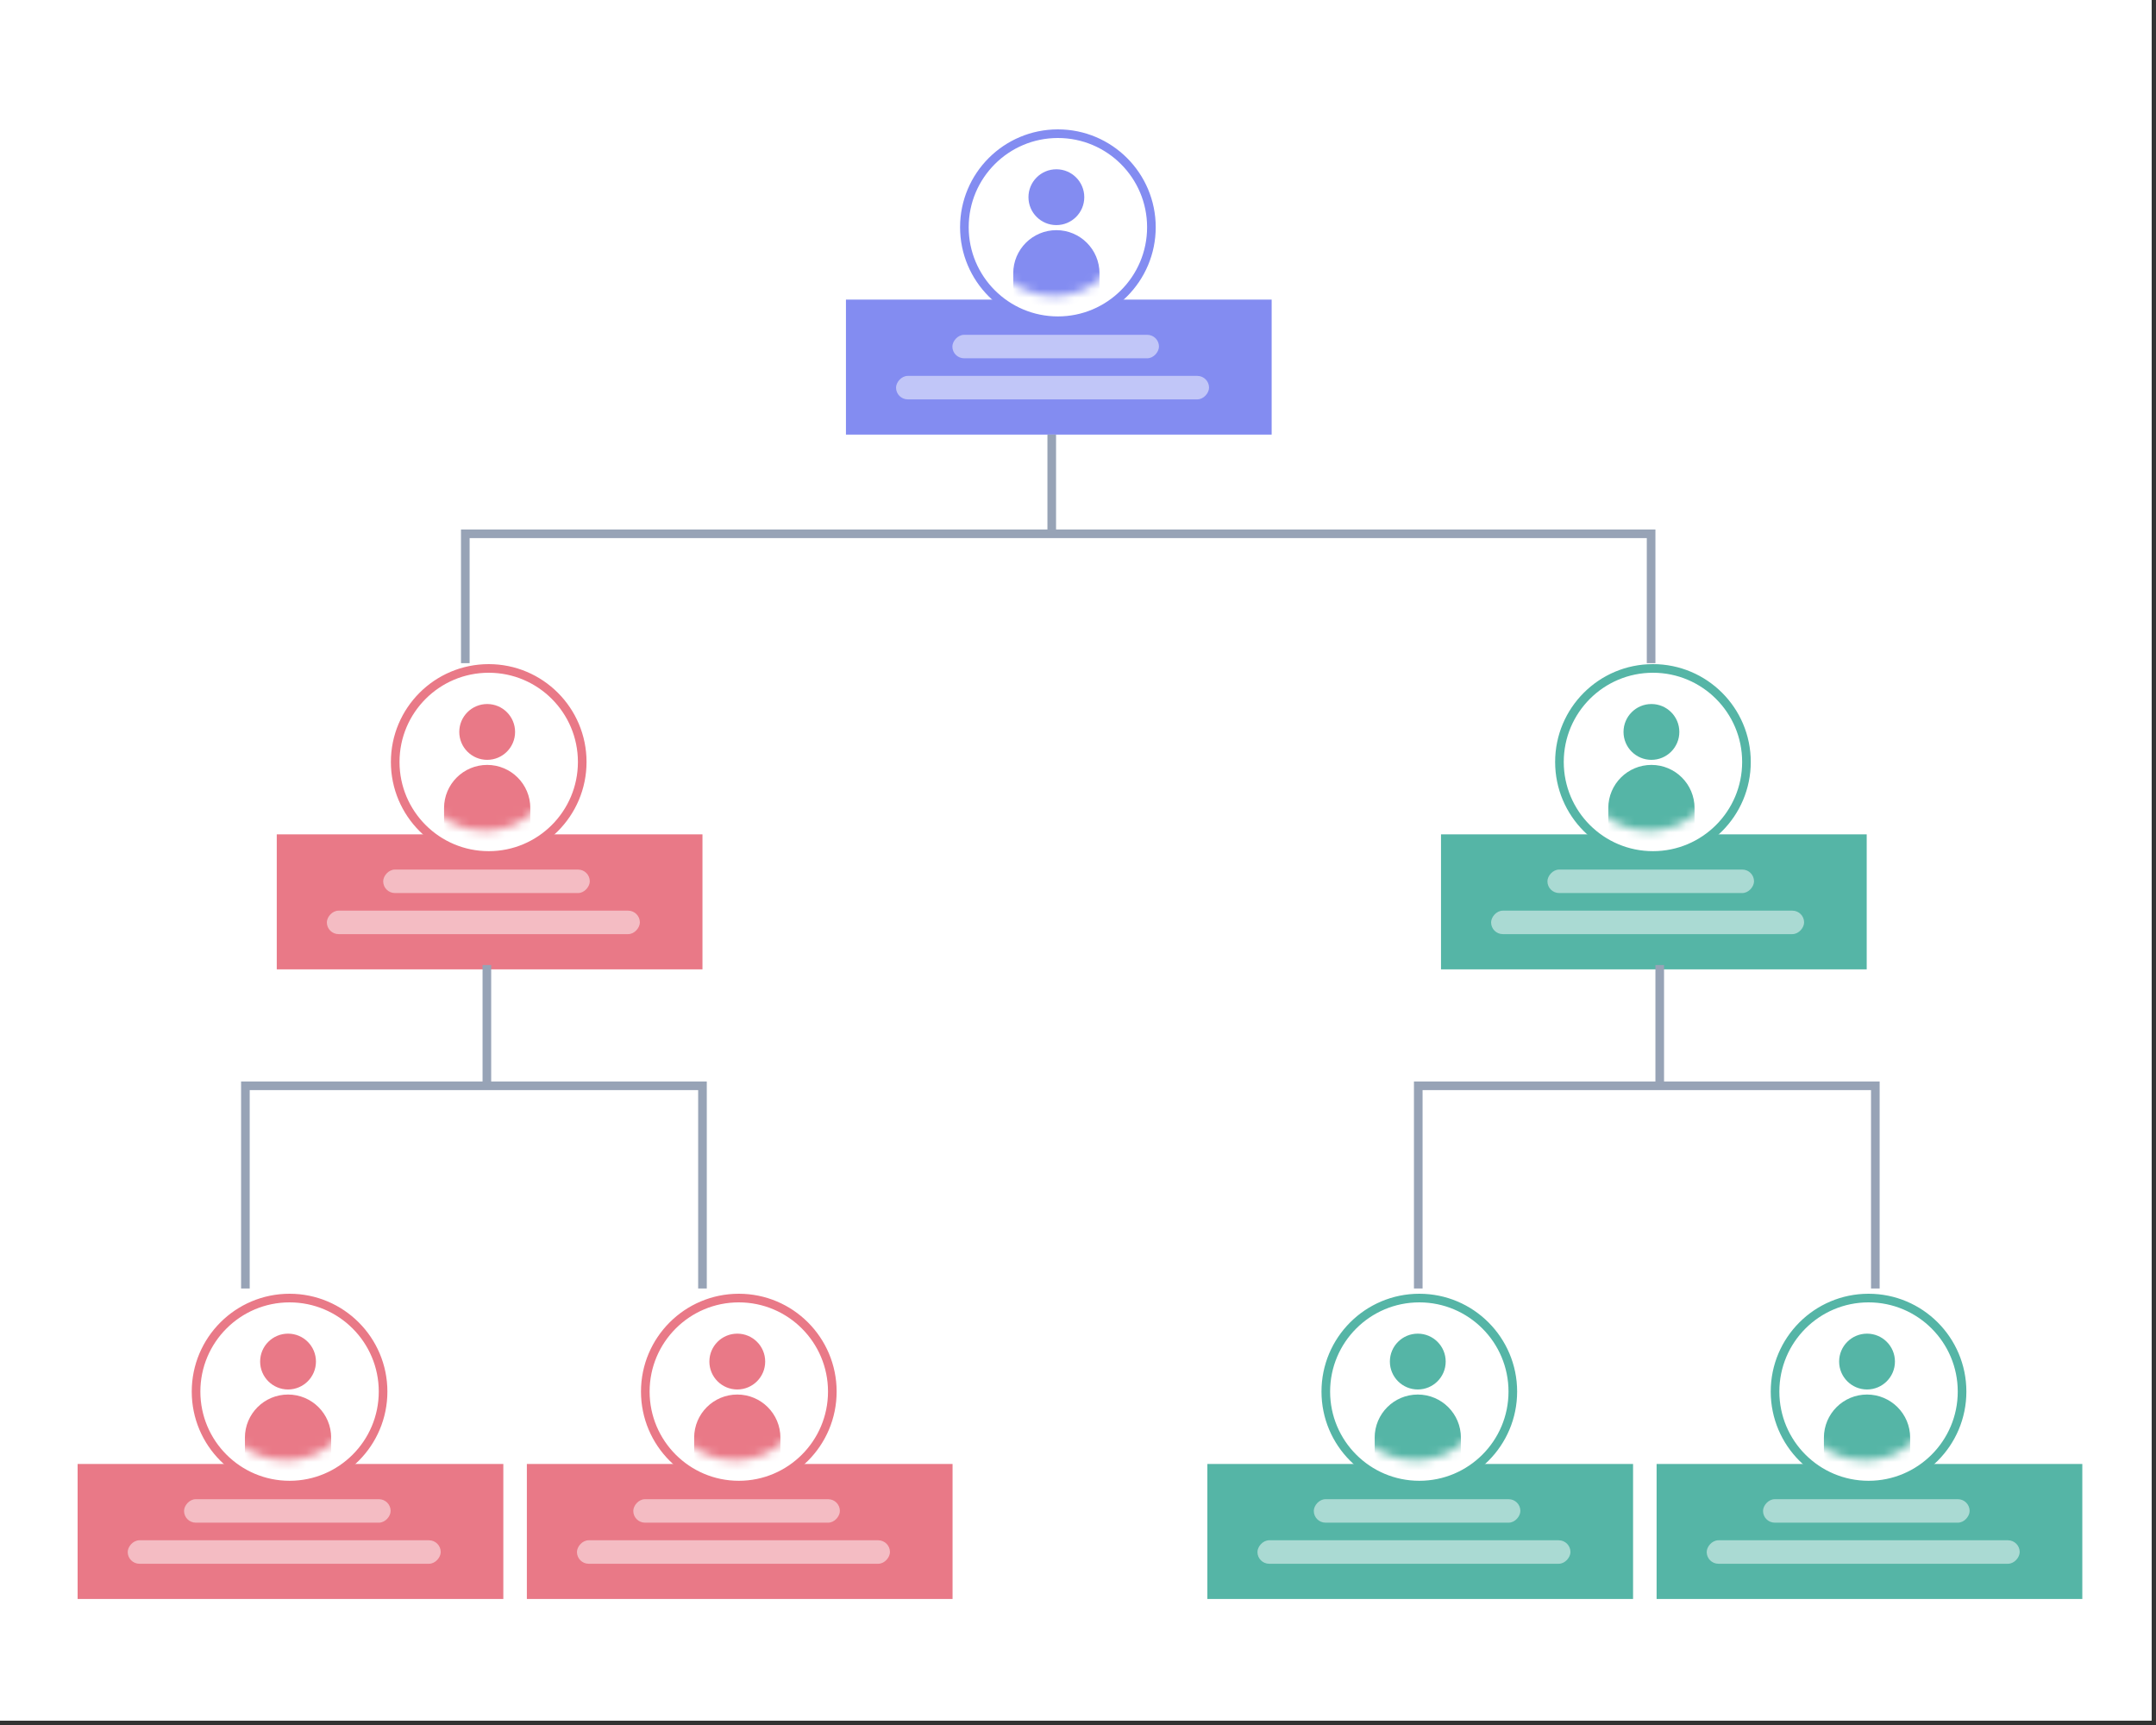 <svg width="250" height="200" viewBox="0 0 250 200" fill="none" xmlns="http://www.w3.org/2000/svg">
<rect x="0" y="0" width="250" height="200" fill="#333333" stroke="none"/>
<rect width="249.5" height="199.5" fill="white"/>
<path d="M192.092 169.736H241.455V185.389H192.092V169.736Z" fill="#55B5A6"/>
<rect opacity="0.5" width="23.956" height="2.722" rx="1.361" transform="matrix(-1 0 0 1 228.389 173.819)" fill="white"/>
<rect opacity="0.5" width="36.296" height="2.722" rx="1.361" transform="matrix(-1 0 0 1 234.196 178.583)" fill="white"/>
<circle cx="11.343" cy="11.343" r="10.843" transform="matrix(-1 0 0 1 228.012 150)" fill="white" stroke="#55B5A6"/>
<mask id="mask0_5835_1857" style="mask-type:alpha" maskUnits="userSpaceOnUse" x="207" y="152" width="18" height="18">
<circle cx="8.402" cy="8.402" r="8.402" transform="matrix(-1 0 0 1 224.651 152.521)" fill="black"/>
</mask>
<g mask="url(#mask0_5835_1857)">
<circle cx="3.236" cy="3.236" r="3.236" transform="matrix(-1 0 0 1 219.729 154.626)" fill="#55B5A6"/>
<path d="M221.493 166.686C221.493 163.924 219.254 161.685 216.493 161.685C213.731 161.685 211.492 163.924 211.492 166.686V172.274H221.493V166.686Z" fill="#55B5A6"/>
</g>
<path d="M140 169.736H189.363V185.389H140V169.736Z" fill="#55B5A6"/>
<rect opacity="0.5" width="23.956" height="2.722" rx="1.361" transform="matrix(-1 0 0 1 176.297 173.819)" fill="white"/>
<rect opacity="0.5" width="36.296" height="2.722" rx="1.361" transform="matrix(-1 0 0 1 182.104 178.583)" fill="white"/>
<circle cx="11.343" cy="11.343" r="10.843" transform="matrix(-1 0 0 1 175.92 150)" fill="white" stroke="#55B5A6"/>
<mask id="mask1_5835_1857" style="mask-type:alpha" maskUnits="userSpaceOnUse" x="155" y="152" width="18" height="18">
<circle cx="8.402" cy="8.402" r="8.402" transform="matrix(-1 0 0 1 172.559 152.521)" fill="black"/>
</mask>
<g mask="url(#mask1_5835_1857)">
<circle cx="3.236" cy="3.236" r="3.236" transform="matrix(-1 0 0 1 167.636 154.626)" fill="#55B5A6"/>
<path d="M169.4 166.686C169.4 163.924 167.162 161.685 164.4 161.685C161.638 161.685 159.4 163.924 159.4 166.686V172.274H169.4V166.686Z" fill="#55B5A6"/>
</g>
<path d="M167.092 96.736H216.455V112.389H167.092V96.736Z" fill="#55B5A6"/>
<rect opacity="0.5" width="23.956" height="2.722" rx="1.361" transform="matrix(-1 0 0 1 203.389 100.819)" fill="white"/>
<rect opacity="0.5" width="36.296" height="2.722" rx="1.361" transform="matrix(-1 0 0 1 209.196 105.583)" fill="white"/>
<circle cx="11.343" cy="11.343" r="10.843" transform="matrix(-1 0 0 1 203.012 77)" fill="white" stroke="#55B5A6"/>
<mask id="mask2_5835_1857" style="mask-type:alpha" maskUnits="userSpaceOnUse" x="182" y="79" width="18" height="18">
<circle cx="8.402" cy="8.402" r="8.402" transform="matrix(-1 0 0 1 199.65 79.521)" fill="black"/>
</mask>
<g mask="url(#mask2_5835_1857)">
<circle cx="3.236" cy="3.236" r="3.236" transform="matrix(-1 0 0 1 194.728 81.626)" fill="#55B5A6"/>
<path d="M196.492 93.686C196.492 90.924 194.253 88.685 191.492 88.685C188.73 88.685 186.491 90.924 186.491 93.686V99.275H196.492V93.686Z" fill="#55B5A6"/>
</g>
<path d="M32.092 96.736H81.455V112.389H32.092V96.736Z" fill="#E97987"/>
<rect opacity="0.5" width="23.956" height="2.722" rx="1.361" transform="matrix(-1 0 0 1 68.389 100.819)" fill="white"/>
<rect opacity="0.5" width="36.296" height="2.722" rx="1.361" transform="matrix(-1 0 0 1 74.196 105.583)" fill="white"/>
<circle cx="11.343" cy="11.343" r="10.843" transform="matrix(-1 0 0 1 68.012 77)" fill="white" stroke="#E97987"/>
<mask id="mask3_5835_1857" style="mask-type:alpha" maskUnits="userSpaceOnUse" x="47" y="79" width="18" height="18">
<circle cx="8.402" cy="8.402" r="8.402" transform="matrix(-1 0 0 1 64.65 79.521)" fill="black"/>
</mask>
<g mask="url(#mask3_5835_1857)">
<circle cx="3.236" cy="3.236" r="3.236" transform="matrix(-1 0 0 1 59.727 81.626)" fill="#E97987"/>
<path d="M61.492 93.686C61.492 90.924 59.253 88.685 56.492 88.685C53.73 88.685 51.491 90.924 51.491 93.686V99.275H61.492V93.686Z" fill="#E97987"/>
</g>
<path d="M98.092 34.736H147.455V50.389H98.092V34.736Z" fill="#838CF1"/>
<rect opacity="0.5" width="23.956" height="2.722" rx="1.361" transform="matrix(-1 0 0 1 134.389 38.819)" fill="white"/>
<rect opacity="0.5" width="36.296" height="2.722" rx="1.361" transform="matrix(-1 0 0 1 140.196 43.583)" fill="white"/>
<circle cx="11.343" cy="11.343" r="10.843" transform="matrix(-1 0 0 1 134.012 15)" fill="white" stroke="#838CF1"/>
<mask id="mask4_5835_1857" style="mask-type:alpha" maskUnits="userSpaceOnUse" x="113" y="17" width="18" height="18">
<circle cx="8.402" cy="8.402" r="8.402" transform="matrix(-1 0 0 1 130.65 17.521)" fill="black"/>
</mask>
<g mask="url(#mask4_5835_1857)">
<circle cx="3.236" cy="3.236" r="3.236" transform="matrix(-1 0 0 1 125.728 19.626)" fill="#838CF1"/>
<path d="M127.492 31.686C127.492 28.924 125.253 26.685 122.492 26.685C119.73 26.685 117.491 28.924 117.491 31.686V37.275H127.492V31.686Z" fill="#838CF1"/>
</g>
<path d="M217.455 149.389V125.889H192.455M164.455 149.389V125.889H192.455M192.455 125.889V111.889" stroke="#97A3B6"/>
<path d="M81.455 149.389V125.889H56.455M28.455 149.389V125.889H56.455M56.455 125.889V111.889" stroke="#97A3B6"/>
<path d="M61.092 169.736H110.455V185.389H61.092V169.736Z" fill="#E97987"/>
<rect opacity="0.5" width="23.956" height="2.722" rx="1.361" transform="matrix(-1 0 0 1 97.389 173.819)" fill="white"/>
<rect opacity="0.5" width="36.296" height="2.722" rx="1.361" transform="matrix(-1 0 0 1 103.196 178.583)" fill="white"/>
<circle cx="11.343" cy="11.343" r="10.843" transform="matrix(-1 0 0 1 97.012 150)" fill="white" stroke="#E97987"/>
<mask id="mask5_5835_1857" style="mask-type:alpha" maskUnits="userSpaceOnUse" x="76" y="152" width="18" height="18">
<circle cx="8.402" cy="8.402" r="8.402" transform="matrix(-1 0 0 1 93.651 152.521)" fill="black"/>
</mask>
<g mask="url(#mask5_5835_1857)">
<circle cx="3.236" cy="3.236" r="3.236" transform="matrix(-1 0 0 1 88.728 154.626)" fill="#E97987"/>
<path d="M90.493 166.686C90.493 163.924 88.254 161.685 85.493 161.685C82.731 161.685 80.492 163.924 80.492 166.686V172.274H90.493V166.686Z" fill="#E97987"/>
</g>
<path d="M9 169.736H58.363V185.389H9V169.736Z" fill="#E97987"/>
<rect opacity="0.5" width="23.956" height="2.722" rx="1.361" transform="matrix(-1 0 0 1 45.297 173.819)" fill="white"/>
<rect opacity="0.5" width="36.296" height="2.722" rx="1.361" transform="matrix(-1 0 0 1 51.105 178.583)" fill="white"/>
<circle cx="11.343" cy="11.343" r="10.843" transform="matrix(-1 0 0 1 44.92 150)" fill="white" stroke="#E97987"/>
<mask id="mask6_5835_1857" style="mask-type:alpha" maskUnits="userSpaceOnUse" x="24" y="152" width="18" height="18">
<circle cx="8.402" cy="8.402" r="8.402" transform="matrix(-1 0 0 1 41.559 152.521)" fill="black"/>
</mask>
<g mask="url(#mask6_5835_1857)">
<circle cx="3.236" cy="3.236" r="3.236" transform="matrix(-1 0 0 1 36.636 154.626)" fill="#E97987"/>
<path d="M38.4 166.686C38.4 163.924 36.162 161.685 33.4 161.685C30.638 161.685 28.399 163.924 28.399 166.686V172.274H38.4V166.686Z" fill="#E97987"/>
</g>
<path d="M191.455 76.889V61.889H121.955M53.955 76.889V61.889H121.955M121.955 61.889V50.389" stroke="#97A3B6"/>
</svg>
